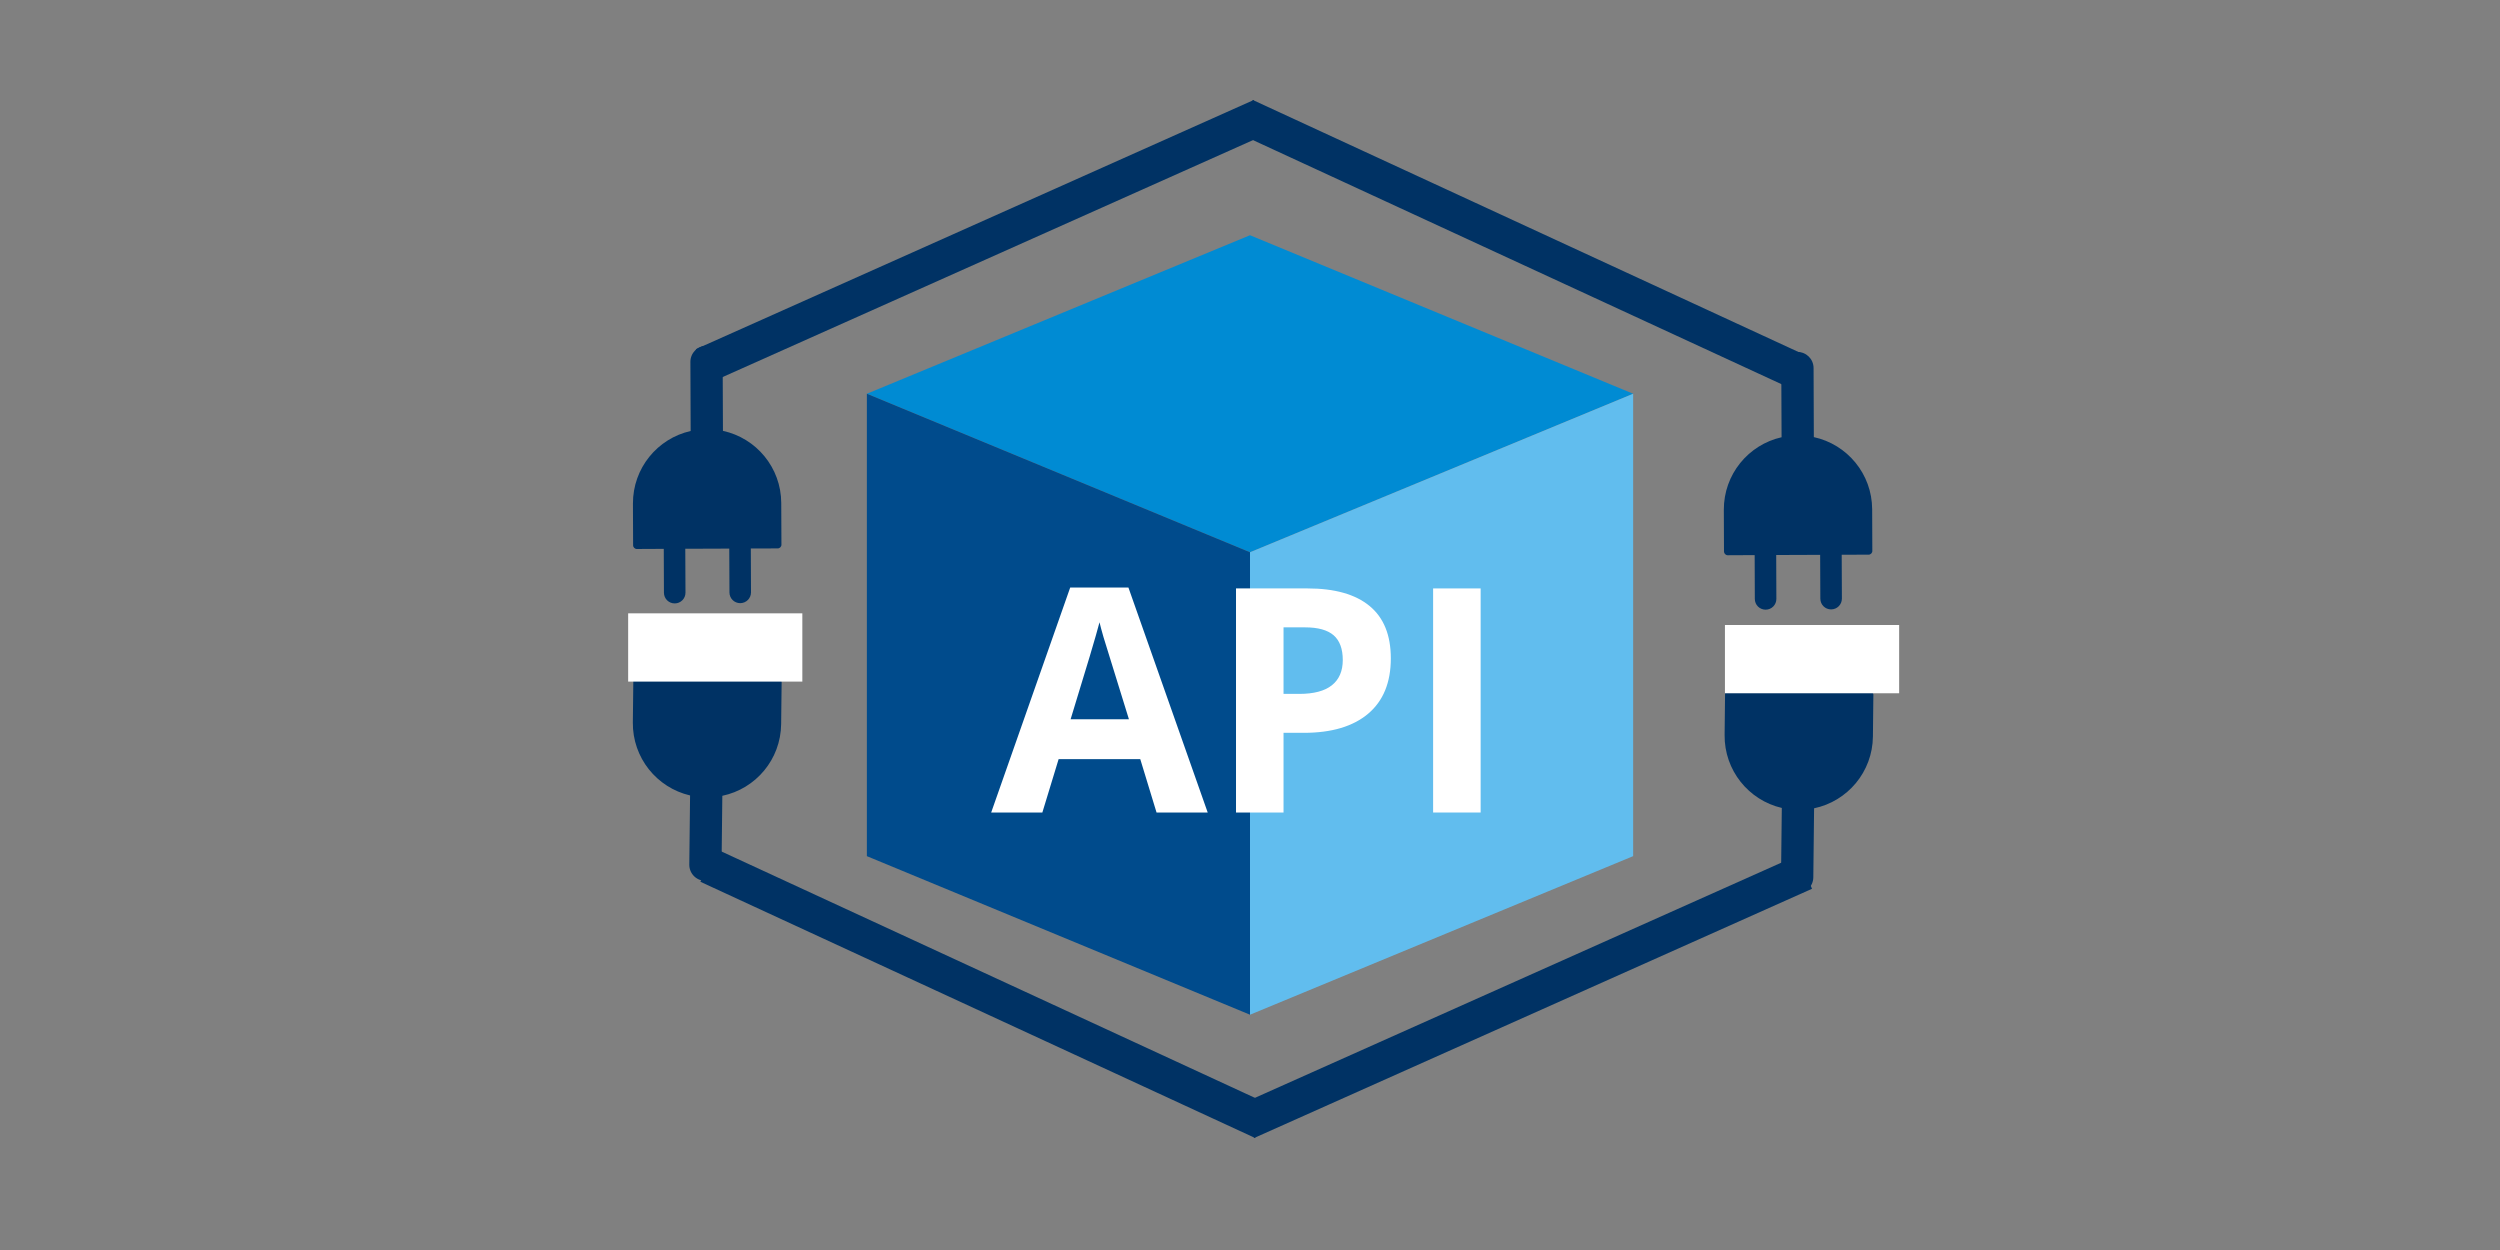 <svg xmlns="http://www.w3.org/2000/svg" xmlns:xlink="http://www.w3.org/1999/xlink" width="400" zoomAndPan="magnify" viewBox="0 0 300 150" height="200" preserveAspectRatio="xMidYMid meet" version="1.0"><rect x="0" y="0" width="300" height="150" fill="#808080" stroke="none"/><defs><g/><clipPath id="2af3e41f6d"><path d="M 104 28.227 L 196 28.227 L 196 67 L 104 67 Z M 104 28.227 " clip-rule="nonzero"/></clipPath><clipPath id="653d2859c8"><path d="M 104 47 L 150 47 L 150 121.977 L 104 121.977 Z M 104 47 " clip-rule="nonzero"/></clipPath><clipPath id="b4ab174a11"><path d="M 150 47 L 196 47 L 196 121.977 L 150 121.977 Z M 150 47 " clip-rule="nonzero"/></clipPath><clipPath id="3d9d233c02"><path d="M 83 12 L 153 12 L 153 46 L 83 46 Z M 83 12 " clip-rule="nonzero"/></clipPath><clipPath id="74ab856d53"><path d="M 83.504 41.902 L 150.457 11.992 L 152.238 15.977 L 85.281 45.887 Z M 83.504 41.902 " clip-rule="nonzero"/></clipPath><clipPath id="d4ea86a175"><path d="M 83.504 41.902 L 150.449 12 L 152.227 15.98 L 85.281 45.887 Z M 83.504 41.902 " clip-rule="nonzero"/></clipPath><clipPath id="fab58a8eef"><path d="M 148 12 L 217 12 L 217 47 L 148 47 Z M 148 12 " clip-rule="nonzero"/></clipPath><clipPath id="d17c02f1a3"><path d="M 150.34 12 L 216.918 42.746 L 215.086 46.707 L 148.512 15.961 Z M 150.34 12 " clip-rule="nonzero"/></clipPath><clipPath id="e8f7054131"><path d="M 150.34 12 L 216.906 42.742 L 215.078 46.703 L 148.512 15.961 Z M 150.34 12 " clip-rule="nonzero"/></clipPath><clipPath id="1884febe1f"><path d="M 75 41 L 94 41 L 94 73 L 75 73 Z M 75 41 " clip-rule="nonzero"/></clipPath><clipPath id="4cef139821"><path d="M 103.223 55.145 L 86.066 76.957 L 67.203 62.117 L 84.359 40.309 Z M 103.223 55.145 " clip-rule="nonzero"/></clipPath><clipPath id="a7e1865ac9"><path d="M 103.223 55.145 L 86.066 76.957 L 67.203 62.117 L 84.359 40.309 Z M 103.223 55.145 " clip-rule="nonzero"/></clipPath><clipPath id="1534fed024"><path d="M 206 42 L 225 42 L 225 74 L 206 74 Z M 206 42 " clip-rule="nonzero"/></clipPath><clipPath id="58cd657fb2"><path d="M 234.133 55.895 L 216.977 77.707 L 198.109 62.867 L 215.266 41.059 Z M 234.133 55.895 " clip-rule="nonzero"/></clipPath><clipPath id="153683f168"><path d="M 234.133 55.895 L 216.977 77.707 L 198.109 62.867 L 215.266 41.059 Z M 234.133 55.895 " clip-rule="nonzero"/></clipPath><clipPath id="bbe74c5eb8"><path d="M 148 102 L 218 102 L 218 137 L 148 137 Z M 148 102 " clip-rule="nonzero"/></clipPath><clipPath id="6f4709a82e"><path d="M 217.445 106.652 L 150.488 136.562 L 148.711 132.578 L 215.664 102.668 Z M 217.445 106.652 " clip-rule="nonzero"/></clipPath><clipPath id="edce573364"><path d="M 217.445 106.652 L 150.5 136.559 L 148.723 132.574 L 215.664 102.668 Z M 217.445 106.652 " clip-rule="nonzero"/></clipPath><clipPath id="ce6e468f9e"><path d="M 84 101 L 153 101 L 153 137 L 84 137 Z M 84 101 " clip-rule="nonzero"/></clipPath><clipPath id="932b6fe1d2"><path d="M 150.605 136.555 L 84.031 105.809 L 85.859 101.848 L 152.434 132.594 Z M 150.605 136.555 " clip-rule="nonzero"/></clipPath><clipPath id="6f028316de"><path d="M 150.605 136.555 L 84.043 105.812 L 85.871 101.852 L 152.434 132.594 Z M 150.605 136.555 " clip-rule="nonzero"/></clipPath><clipPath id="ca56a51752"><path d="M 75 74 L 94 74 L 94 106 L 75 106 Z M 75 74 " clip-rule="nonzero"/></clipPath><clipPath id="6aaf30272e"><path d="M 66.391 91.762 L 83.879 70.211 L 102.512 85.336 L 85.027 106.883 Z M 66.391 91.762 " clip-rule="nonzero"/></clipPath><clipPath id="f1ea86736e"><path d="M 66.391 91.762 L 83.879 70.211 L 102.512 85.336 L 85.027 106.883 Z M 66.391 91.762 " clip-rule="nonzero"/></clipPath><clipPath id="f89dcf5a3d"><path d="M 206 76 L 225 76 L 225 108 L 206 108 Z M 206 76 " clip-rule="nonzero"/></clipPath><clipPath id="99bb02cbb5"><path d="M 197.402 93.262 L 214.887 71.711 L 233.523 86.836 L 216.039 108.383 Z M 197.402 93.262 " clip-rule="nonzero"/></clipPath><clipPath id="6511ec7e85"><path d="M 197.402 93.262 L 214.887 71.711 L 233.523 86.836 L 216.039 108.383 Z M 197.402 93.262 " clip-rule="nonzero"/></clipPath><clipPath id="28f6246646"><path d="M 75.379 73.598 L 96.293 73.598 L 96.293 81.793 L 75.379 81.793 Z M 75.379 73.598 " clip-rule="nonzero"/></clipPath><clipPath id="451aba90a3"><path d="M 206.992 75 L 227.91 75 L 227.91 83.195 L 206.992 83.195 Z M 206.992 75 " clip-rule="nonzero"/></clipPath></defs><g clip-path="url(#2af3e41f6d)"><path fill="#008bd3" d="M 195.977 47.25 L 150 66.273 L 104.023 47.25 L 150 28.227 Z M 195.977 47.25 " fill-opacity="1" fill-rule="nonzero"/></g><g clip-path="url(#653d2859c8)"><path fill="#004b8c" d="M 150 66.273 L 150 121.766 L 104.023 102.738 L 104.023 47.25 Z M 150 66.273 " fill-opacity="1" fill-rule="nonzero"/></g><g clip-path="url(#b4ab174a11)"><path fill="#61bdee" d="M 195.977 47.25 L 195.977 102.738 L 150 121.766 L 150 66.273 Z M 195.977 47.25 " fill-opacity="1" fill-rule="nonzero"/></g><g clip-path="url(#3d9d233c02)"><g clip-path="url(#74ab856d53)"><g clip-path="url(#d4ea86a175)"><path fill="#003264" d="M 83.504 41.902 L 150.441 12 L 152.223 15.984 L 85.281 45.887 Z M 83.504 41.902 " fill-opacity="1" fill-rule="nonzero"/></g></g></g><g clip-path="url(#fab58a8eef)"><g clip-path="url(#d17c02f1a3)"><g clip-path="url(#e8f7054131)"><path fill="#003264" d="M 150.34 12 L 216.902 42.738 L 215.07 46.699 L 148.512 15.961 Z M 150.34 12 " fill-opacity="1" fill-rule="nonzero"/></g></g></g><g clip-path="url(#1884febe1f)"><g clip-path="url(#4cef139821)"><g clip-path="url(#a7e1865ac9)"><path fill="#003264" d="M 88.832 72.379 C 89.547 72.375 90.121 71.797 90.121 71.082 L 90.098 65.82 L 93.34 65.809 C 93.566 65.809 93.773 65.602 93.773 65.375 L 93.75 60.363 C 93.734 56.105 90.746 52.57 86.754 51.703 L 86.719 43.414 C 86.715 42.34 85.848 41.48 84.777 41.484 C 83.703 41.488 82.844 42.355 82.848 43.43 L 82.879 51.719 C 78.895 52.617 75.938 56.176 75.953 60.434 L 75.973 65.445 C 75.973 65.672 76.18 65.879 76.406 65.879 L 79.652 65.863 L 79.672 71.125 C 79.676 71.84 80.254 72.414 80.969 72.41 C 81.688 72.41 82.262 71.828 82.258 71.113 L 82.234 65.852 L 87.512 65.832 L 87.535 71.094 C 87.535 71.809 88.117 72.383 88.832 72.379 Z M 88.832 72.379 " fill-opacity="1" fill-rule="nonzero"/></g></g></g><g clip-path="url(#1534fed024)"><g clip-path="url(#58cd657fb2)"><g clip-path="url(#153683f168)"><path fill="#003264" d="M 219.738 73.129 C 220.453 73.125 221.027 72.547 221.027 71.832 L 221.004 66.57 L 224.246 66.559 C 224.473 66.559 224.68 66.352 224.68 66.125 L 224.66 61.113 C 224.641 56.855 221.652 53.32 217.66 52.453 L 217.629 44.164 C 217.625 43.09 216.758 42.23 215.684 42.234 C 214.609 42.238 213.75 43.105 213.754 44.18 L 213.789 52.469 C 209.805 53.367 206.844 56.926 206.859 61.184 L 206.879 66.195 C 206.883 66.422 207.09 66.629 207.316 66.629 L 210.559 66.613 L 210.578 71.875 C 210.582 72.59 211.16 73.164 211.879 73.16 C 212.594 73.16 213.168 72.578 213.164 71.863 L 213.145 66.602 L 218.418 66.582 L 218.441 71.844 C 218.445 72.559 219.023 73.133 219.738 73.129 Z M 219.738 73.129 " fill-opacity="1" fill-rule="nonzero"/></g></g></g><g clip-path="url(#bbe74c5eb8)"><g clip-path="url(#6f4709a82e)"><g clip-path="url(#edce573364)"><path fill="#003264" d="M 217.445 106.652 L 150.504 136.555 L 148.727 132.57 L 215.664 102.668 Z M 217.445 106.652 " fill-opacity="1" fill-rule="nonzero"/></g></g></g><g clip-path="url(#ce6e468f9e)"><g clip-path="url(#932b6fe1d2)"><g clip-path="url(#6f028316de)"><path fill="#003264" d="M 150.605 136.555 L 84.047 105.816 L 85.875 101.855 L 152.434 132.594 Z M 150.605 136.555 " fill-opacity="1" fill-rule="nonzero"/></g></g></g><g clip-path="url(#ca56a51752)"><g clip-path="url(#6aaf30272e)"><g clip-path="url(#f1ea86736e)"><path fill="#003264" d="M 81.043 74.746 C 80.328 74.738 79.746 75.309 79.738 76.023 L 79.68 81.285 L 76.438 81.25 C 76.211 81.246 76 81.449 76 81.676 L 75.941 86.688 C 75.895 90.945 78.828 94.527 82.809 95.453 L 82.715 103.742 C 82.703 104.816 83.555 105.688 84.629 105.703 C 85.703 105.715 86.574 104.859 86.586 103.785 L 86.68 95.496 C 90.68 94.66 93.691 91.145 93.738 86.887 L 93.797 81.875 C 93.797 81.648 93.594 81.441 93.367 81.438 L 90.125 81.402 L 90.184 76.141 C 90.191 75.426 89.621 74.844 88.906 74.836 C 88.191 74.828 87.605 75.398 87.598 76.113 L 87.539 81.375 L 82.266 81.312 L 82.324 76.055 C 82.332 75.34 81.762 74.754 81.043 74.746 Z M 81.043 74.746 " fill-opacity="1" fill-rule="nonzero"/></g></g></g><g clip-path="url(#f89dcf5a3d)"><g clip-path="url(#99bb02cbb5)"><g clip-path="url(#6511ec7e85)"><path fill="#003264" d="M 212.055 76.246 C 211.34 76.238 210.758 76.809 210.75 77.523 L 210.688 82.785 L 207.445 82.75 C 207.219 82.746 207.012 82.949 207.008 83.176 L 206.953 88.188 C 206.906 92.445 209.84 96.027 213.816 96.953 L 213.723 105.242 C 213.711 106.316 214.566 107.188 215.641 107.203 C 216.711 107.215 217.586 106.359 217.598 105.285 L 217.691 96.996 C 221.688 96.16 224.703 92.645 224.75 88.387 L 224.805 83.375 C 224.809 83.148 224.605 82.941 224.379 82.938 L 221.137 82.902 L 221.195 77.641 C 221.203 76.926 220.633 76.344 219.918 76.336 C 219.199 76.328 218.617 76.898 218.609 77.613 L 218.551 82.875 L 213.273 82.812 L 213.332 77.555 C 213.34 76.84 212.77 76.254 212.055 76.246 Z M 212.055 76.246 " fill-opacity="1" fill-rule="nonzero"/></g></g></g><g clip-path="url(#28f6246646)"><path fill="#ffffff" d="M 75.379 73.598 L 96.281 73.598 L 96.281 81.793 L 75.379 81.793 Z M 75.379 73.598 " fill-opacity="1" fill-rule="nonzero"/></g><g fill="#ffffff" fill-opacity="1"><g transform="translate(118.941, 97.502)"><g><path d="M 19.844 0 L 17.891 -6.406 L 8.094 -6.406 L 6.141 0 L 0 0 L 9.484 -27 L 16.469 -27 L 25.984 0 Z M 16.531 -11.188 C 14.727 -16.988 13.711 -20.27 13.484 -21.031 C 13.266 -21.789 13.102 -22.391 13 -22.828 C 12.594 -21.254 11.438 -17.375 9.531 -11.188 Z M 16.531 -11.188 "/></g></g></g><g fill="#ffffff" fill-opacity="1"><g transform="translate(144.93, 97.502)"><g><path d="M 9.094 -14.234 L 10.969 -14.234 C 12.719 -14.234 14.023 -14.578 14.891 -15.266 C 15.766 -15.961 16.203 -16.973 16.203 -18.297 C 16.203 -19.641 15.836 -20.629 15.109 -21.266 C 14.379 -21.898 13.238 -22.219 11.688 -22.219 L 9.094 -22.219 Z M 21.969 -18.5 C 21.969 -15.602 21.062 -13.391 19.25 -11.859 C 17.438 -10.328 14.863 -9.562 11.531 -9.562 L 9.094 -9.562 L 9.094 0 L 3.391 0 L 3.391 -26.891 L 11.969 -26.891 C 15.238 -26.891 17.723 -26.188 19.422 -24.781 C 21.117 -23.383 21.969 -21.289 21.969 -18.5 Z M 21.969 -18.5 "/></g></g></g><g fill="#ffffff" fill-opacity="1"><g transform="translate(168.583, 97.502)"><g><path d="M 3.391 0 L 3.391 -26.891 L 9.094 -26.891 L 9.094 0 Z M 3.391 0 "/></g></g></g><g clip-path="url(#451aba90a3)"><path fill="#ffffff" d="M 206.992 75 L 227.898 75 L 227.898 83.195 L 206.992 83.195 Z M 206.992 75 " fill-opacity="1" fill-rule="nonzero"/></g></svg>